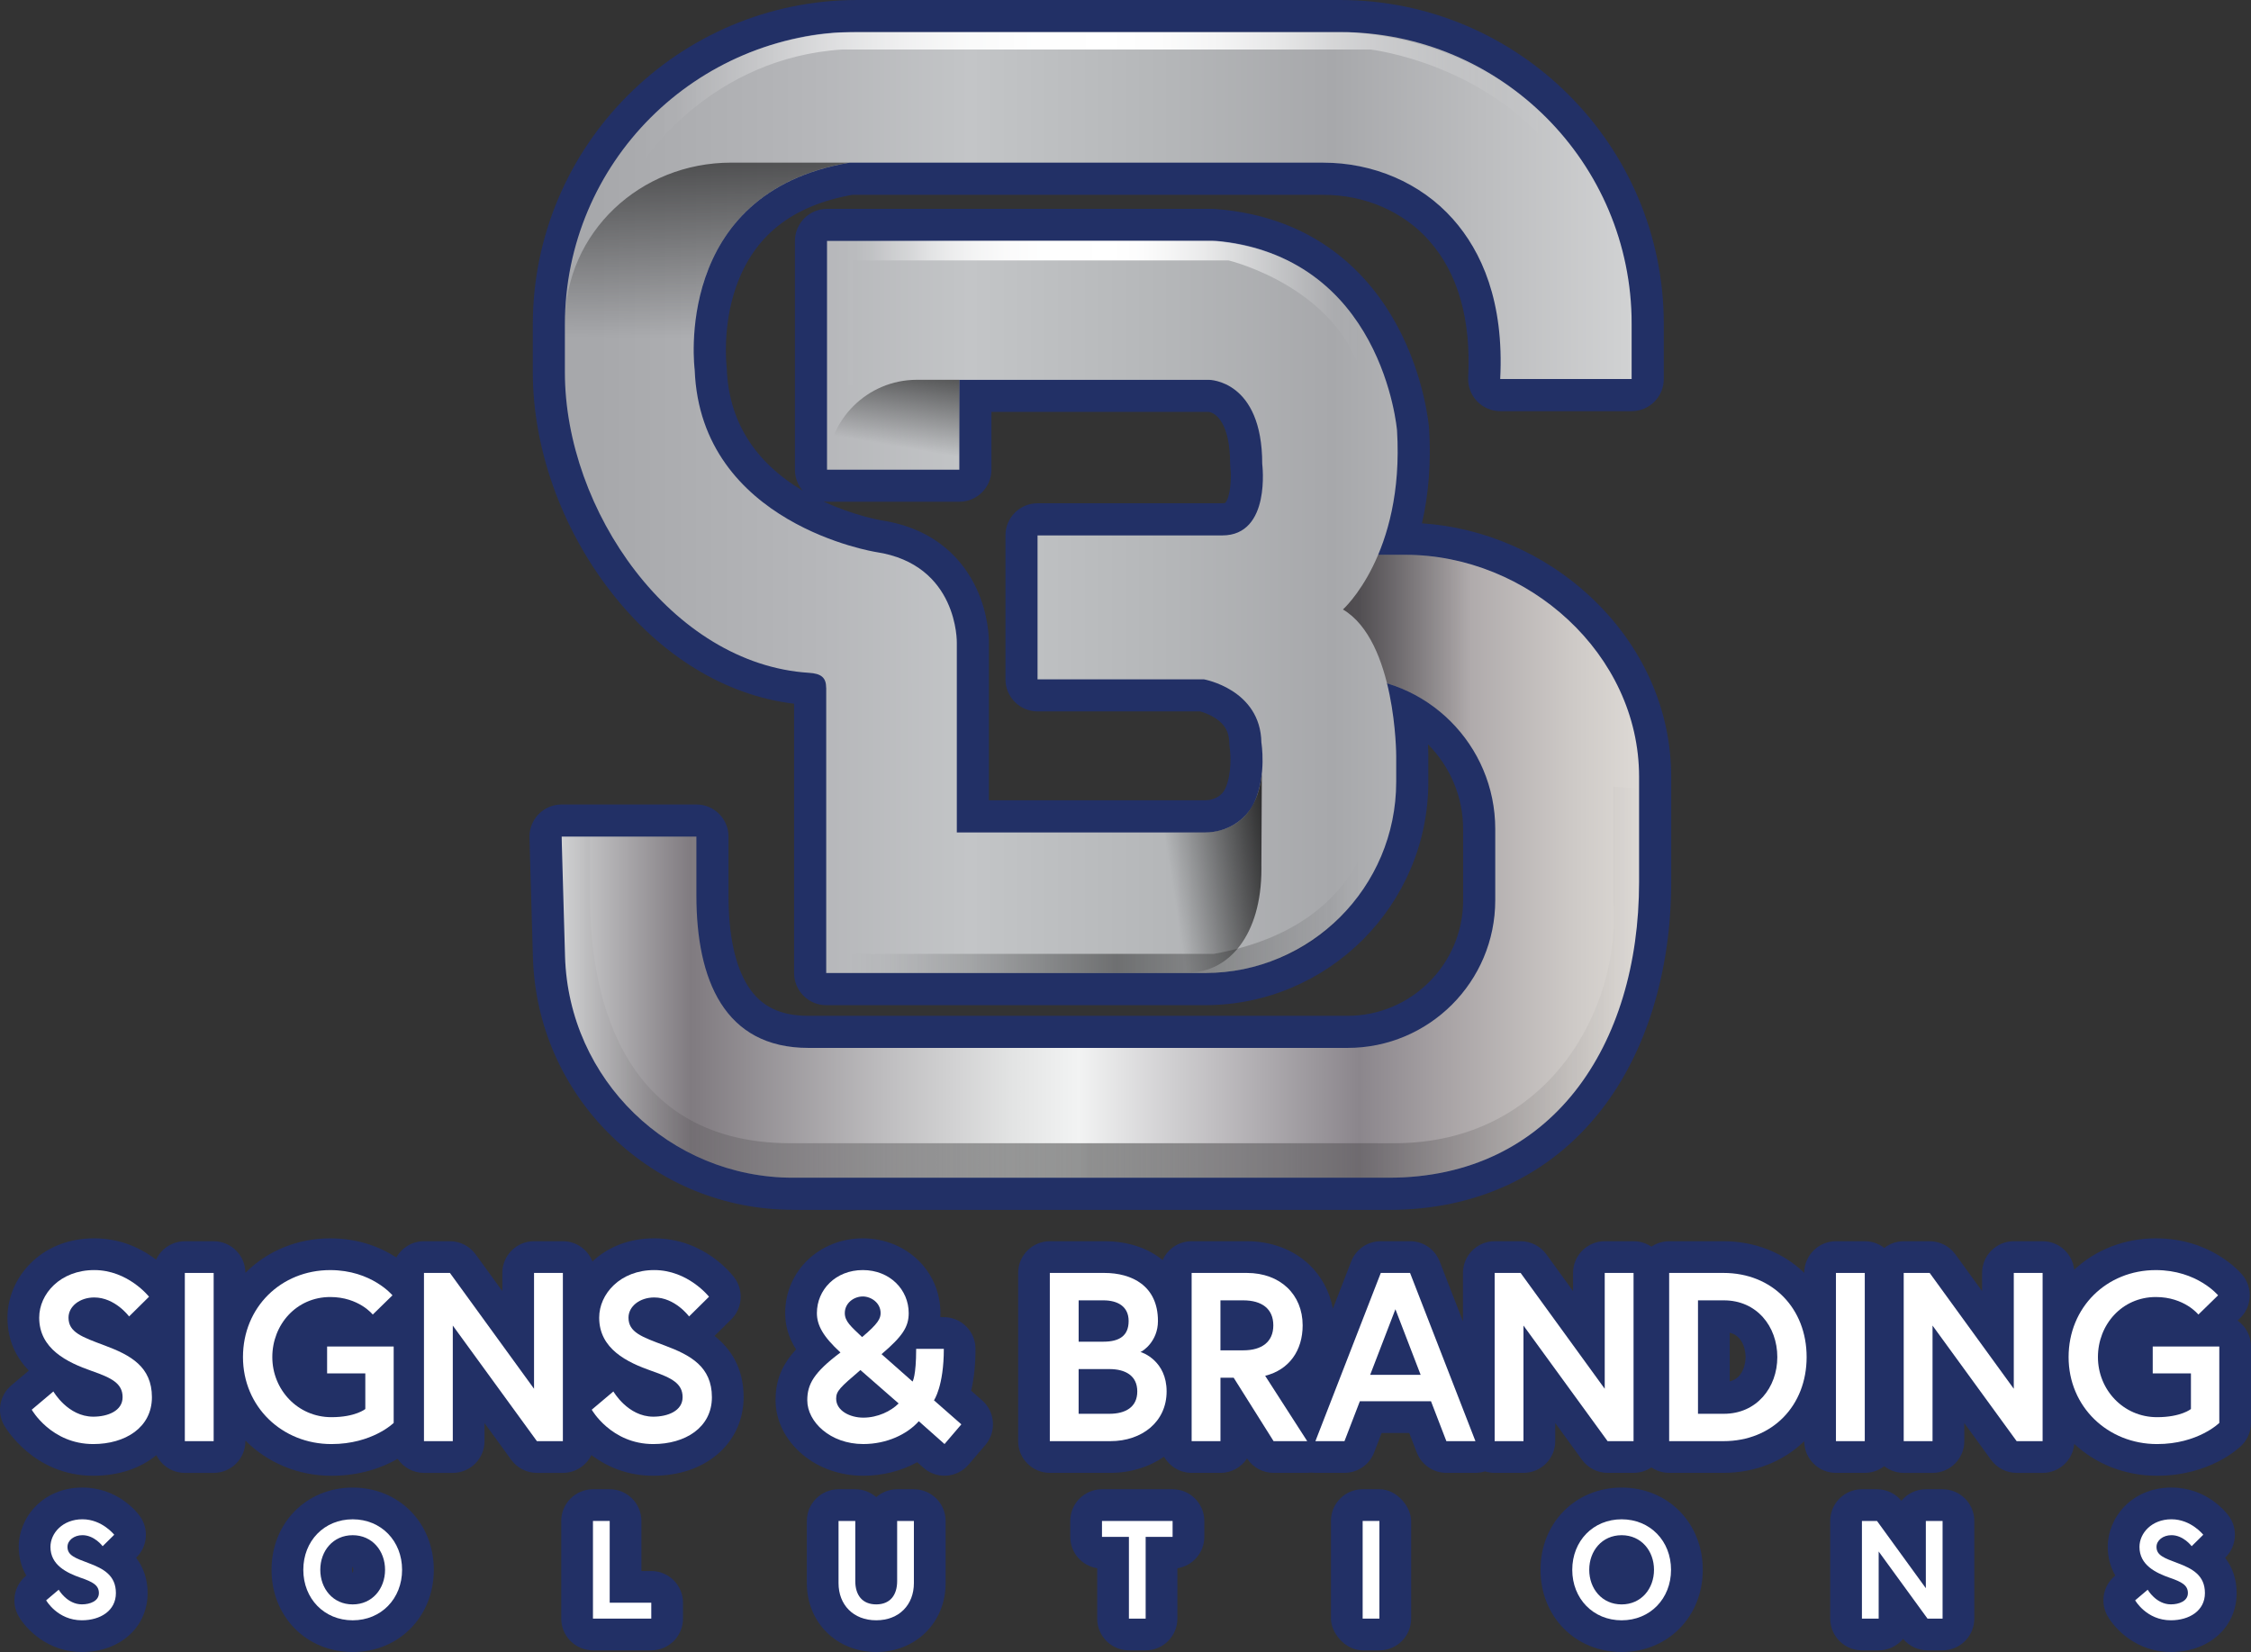 <svg xmlns="http://www.w3.org/2000/svg" xmlns:xlink="http://www.w3.org/1999/xlink" viewBox="105.61 230.76 1020.46 749.03">
  <rect x="105.61" y="230.76" width="1020.46" height="749.03" fill="#333333" stroke="none"/>
  <defs>
    <linearGradient id="Silver_2" data-name="Silver 2" x1="848.66" y1="623.51" x2="360.2" y2="623.51" gradientUnits="userSpaceOnUse">
      <stop offset="0" stop-color="#e4e1de"/>
      <stop offset="0" stop-color="#ddd9d5"/>
      <stop offset=".06" stop-color="#cecac7"/>
      <stop offset=".18" stop-color="#a8a3a5"/>
      <stop offset=".26" stop-color="#8b868c"/>
      <stop offset=".52" stop-color="#f2f3f3"/>
      <stop offset=".58" stop-color="#e3e4e4"/>
      <stop offset=".7" stop-color="#bebdbf"/>
      <stop offset=".87" stop-color="#837e83"/>
      <stop offset=".88" stop-color="#807b80"/>
      <stop offset="1" stop-color="#d1d2d3"/>
      <stop offset="1" stop-color="#a7a8ab"/>
    </linearGradient>
    <linearGradient id="linear-gradient" x1="832.19" y1="540.71" x2="673.83" y2="540.71" gradientUnits="userSpaceOnUse">
      <stop offset=".38" stop-color="#000" stop-opacity="0"/>
      <stop offset=".92" stop-color="#000" stop-opacity=".7"/>
    </linearGradient>
    <linearGradient id="linear-gradient-2" x1="848.66" y1="676.07" x2="360.2" y2="676.07" gradientUnits="userSpaceOnUse">
      <stop offset="0" stop-color="#000" stop-opacity="0"/>
      <stop offset=".51" stop-color="#000" stop-opacity=".4"/>
      <stop offset="1" stop-color="#000" stop-opacity="0"/>
    </linearGradient>
    <linearGradient id="Tin_2" data-name="Tin 2" x1="361.71" y1="458.6" x2="845.32" y2="458.6" gradientUnits="userSpaceOnUse">
      <stop offset=".03" stop-color="#a7a8ab"/>
      <stop offset=".23" stop-color="#b5b6b9"/>
      <stop offset=".38" stop-color="#c3c5c7"/>
      <stop offset=".57" stop-color="#b4b6b8"/>
      <stop offset=".72" stop-color="#a7a8ab"/>
      <stop offset="1" stop-color="#d1d2d3"/>
      <stop offset="1" stop-color="#a7a8ab"/>
    </linearGradient>
    <linearGradient id="linear-gradient-3" x1="424.32" y1="694.74" x2="427.91" y2="275.25" gradientUnits="userSpaceOnUse">
      <stop offset=".74" stop-color="#000" stop-opacity="0"/>
      <stop offset=".95" stop-color="#000" stop-opacity=".6"/>
    </linearGradient>
    <linearGradient id="linear-gradient-4" x1="636.77" y1="630.64" x2="703.13" y2="620.24" gradientUnits="userSpaceOnUse">
      <stop offset="0" stop-color="#000" stop-opacity="0"/>
      <stop offset=".94" stop-color="#000"/>
    </linearGradient>
    <linearGradient id="linear-gradient-5" x1="480.16" y1="609.11" x2="738.47" y2="609.11" gradientUnits="userSpaceOnUse">
      <stop offset=".04" stop-color="#000" stop-opacity="0"/>
      <stop offset=".11" stop-color="rgba(0, 0, 0, .18)" stop-opacity=".18"/>
      <stop offset=".51" stop-color="#000" stop-opacity=".4"/>
      <stop offset=".92" stop-color="rgba(0, 0, 0, .06)" stop-opacity=".06"/>
      <stop offset=".95" stop-color="#000" stop-opacity="0"/>
    </linearGradient>
    <linearGradient id="linear-gradient-6" x1="385.6" y1="274.44" x2="822.44" y2="274.44" gradientUnits="userSpaceOnUse">
      <stop offset=".02" stop-color="#fff" stop-opacity="0"/>
      <stop offset=".06" stop-color="rgba(255, 255, 255, .16)" stop-opacity=".16"/>
      <stop offset=".1" stop-color="rgba(255, 255, 255, .36)" stop-opacity=".36"/>
      <stop offset=".15" stop-color="rgba(255, 255, 255, .53)" stop-opacity=".53"/>
      <stop offset=".2" stop-color="rgba(255, 255, 255, .68)" stop-opacity=".68"/>
      <stop offset=".25" stop-color="rgba(255, 255, 255, .79)" stop-opacity=".79"/>
      <stop offset=".3" stop-color="rgba(255, 255, 255, .88)" stop-opacity=".88"/>
      <stop offset=".36" stop-color="rgba(255, 255, 255, .95)" stop-opacity=".95"/>
      <stop offset=".43" stop-color="rgba(255, 255, 255, .99)" stop-opacity=".99"/>
      <stop offset=".51" stop-color="#fff"/>
      <stop offset=".56" stop-color="rgba(255, 255, 255, .98)" stop-opacity=".98"/>
      <stop offset=".62" stop-color="rgba(255, 255, 255, .93)" stop-opacity=".93"/>
      <stop offset=".68" stop-color="rgba(255, 255, 255, .85)" stop-opacity=".85"/>
      <stop offset=".74" stop-color="rgba(255, 255, 255, .73)" stop-opacity=".73"/>
      <stop offset=".8" stop-color="rgba(255, 255, 255, .58)" stop-opacity=".58"/>
      <stop offset=".86" stop-color="rgba(255, 255, 255, .4)" stop-opacity=".4"/>
      <stop offset=".92" stop-color="rgba(255, 255, 255, .18)" stop-opacity=".18"/>
      <stop offset=".97" stop-color="#fff" stop-opacity="0"/>
    </linearGradient>
    <linearGradient id="linear-gradient-7" x1="480.54" y1="373.72" x2="735.17" y2="373.72" gradientUnits="userSpaceOnUse">
      <stop offset=".03" stop-color="#fff" stop-opacity="0"/>
      <stop offset=".05" stop-color="rgba(255, 255, 255, .12)" stop-opacity=".12"/>
      <stop offset=".08" stop-color="rgba(255, 255, 255, .3)" stop-opacity=".3"/>
      <stop offset=".11" stop-color="rgba(255, 255, 255, .47)" stop-opacity=".47"/>
      <stop offset=".15" stop-color="rgba(255, 255, 255, .61)" stop-opacity=".61"/>
      <stop offset=".18" stop-color="rgba(255, 255, 255, .73)" stop-opacity=".73"/>
      <stop offset=".22" stop-color="rgba(255, 255, 255, .83)" stop-opacity=".83"/>
      <stop offset=".27" stop-color="rgba(255, 255, 255, .91)" stop-opacity=".91"/>
      <stop offset=".32" stop-color="rgba(255, 255, 255, .96)" stop-opacity=".96"/>
      <stop offset=".38" stop-color="rgba(255, 255, 255, .99)" stop-opacity=".99"/>
      <stop offset=".51" stop-color="#fff"/>
      <stop offset=".56" stop-color="rgba(255, 255, 255, .98)" stop-opacity=".98"/>
      <stop offset=".61" stop-color="rgba(255, 255, 255, .93)" stop-opacity=".93"/>
      <stop offset=".67" stop-color="rgba(255, 255, 255, .85)" stop-opacity=".85"/>
      <stop offset=".73" stop-color="rgba(255, 255, 255, .73)" stop-opacity=".73"/>
      <stop offset=".79" stop-color="rgba(255, 255, 255, .58)" stop-opacity=".58"/>
      <stop offset=".85" stop-color="rgba(255, 255, 255, .4)" stop-opacity=".4"/>
      <stop offset=".91" stop-color="rgba(255, 255, 255, .18)" stop-opacity=".18"/>
      <stop offset=".95" stop-color="#fff" stop-opacity="0"/>
    </linearGradient>
    <linearGradient id="linear-gradient-8" x1="508.22" y1="455.64" x2="518.22" y2="396.53" gradientUnits="userSpaceOnUse">
      <stop offset=".38" stop-color="#000" stop-opacity="0"/>
      <stop offset="1" stop-color="#000" stop-opacity=".6"/>
    </linearGradient>
  </defs>
  <g style="isolation: isolate;">
    <g id="Layer_1" data-name="Layer 1">
      <g>
        <g>
          <path d="M465.07,779.28c-30.84,0-60.02-11.84-82.15-33.33-22.13-21.49-34.81-50.31-35.72-81.14-1.56-52.96-1.56-54.21-1.56-54.74,0-8.03,6.53-14.56,14.56-14.56h61.11c8.03,0,14.56,6.53,14.56,14.56v26.67c0,18.04,2.97,31.87,8.82,41.11,5.83,9.2,14.54,13.49,27.43,13.49h244.36c28.91,0,52.42-23.52,52.42-52.42v-32.25c0-14.56-5.88-28.33-15.94-38.43.16,3.14.16,5.07.16,5.25v11.75c0,55.84-45.43,101.27-101.27,101.27h-171.69c-8.03,0-14.56-6.53-14.56-14.55v-122.13c-31.27-3.76-60.71-21.79-83.45-51.26-22.24-28.83-35-64.9-35-98.97v-21.68c0-81.14,66.02-147.16,147.16-147.16h218.71c80.97,0,146.84,65.87,146.84,146.84v25.02c0,8.03-6.53,14.56-14.55,14.56h-59.6c-3.97,0-7.82-1.65-10.55-4.53-2.73-2.88-4.19-6.81-3.98-10.77,1.36-26.38-4.62-47.27-17.77-62.09-11.67-13.15-29.1-20.69-47.84-20.69h-213.6c-27.35,4.9-44.59,18.57-52.69,41.78-6.32,18.1-4.31,35.59-4.29,35.77.05.39.09.85.1,1.27.89,23.63,12.46,42.23,34.41,55.31-2.2-2.55-3.52-5.87-3.52-9.49v-103.74c0-8.03,6.53-14.55,14.56-14.55h174.66c.35,0,.69.01,1.04.04,46.53,3.41,70.62,30.54,82.63,52.71,12.61,23.27,14.51,45.72,14.59,46.66,0,.06.01.17.02.29.92,15.17-.18,29.56-3.25,42.89,27.91,1.82,55.33,13.66,76.22,33.12,23.71,22.09,36.77,51.13,36.77,81.78v47.81c0,40.65-11.4,77.51-32.11,103.78-23.1,29.31-56.27,44.8-95.93,44.8h-270.1ZM651.98,593.61c4.07,0,7.66-2.11,9.13-5.37,2.92-6.48,2.42-15.53,1.97-18.49-.11-.7-.17-1.4-.18-2.08-.08-5.02-1.94-8.37-6.21-11.21-2.69-1.79-5.5-2.73-6.96-3.14h-73.75c-8.03,0-14.56-6.53-14.56-14.56v-65.26c0-8.03,6.53-14.56,14.56-14.56h83.74c.92,0,1.29-.16,1.33-.18,0,0,.03-.03.08-.09,2.22-2.51,2.82-11.18,2.25-15.82-.07-.62-.11-1.21-.11-1.8,0-17.91-6.18-23.21-9.91-23.54h-98.29v26.19c0,8.03-6.53,14.55-14.56,14.55h-59.98c-.52,0-1.03-.03-1.54-.08,13.64,6.3,25.44,8.39,26.07,8.5,25.58,3.89,37.62,18.94,43.21,30.89,5.49,11.73,5.68,22.64,5.66,24.7v71.36h98.04Z" style="fill: #223066; stroke-width: 0px;"/>
          <g>
            <path d="M360.2,610.06h61.11v26.67c0,38.19,12.61,69.15,50.8,69.15h244.37c36.99,0,66.98-29.99,66.98-66.98v-32.25c0-38.12-30.9-69.01-69.01-69.01h-35.1v-55.33h63.37c55.56,0,105.94,45.04,105.94,100.59v47.53s0,.28,0,.28c0,74.02-39.47,134.02-113.48,134.02h-270.1s0,0,0,0c-55.9,0-101.68-44.47-103.32-100.35-.85-28.92-1.55-53.13-1.55-54.32Z" style="fill: url(#Silver_2); stroke-width: 0px;"/>
            <path d="M783.04,599.12h65.61v-16.22c0-55.56-50.38-100.59-105.94-100.59h-63.37v55.33h35.1c35.57,0,64.85,26.91,68.6,61.49Z" style="fill: url(#linear-gradient); mix-blend-mode: multiply; stroke-width: 0px;"/>
            <path d="M848.66,588.24v42.19s0,.28,0,.28c0,74.02-39.47,134.02-113.48,134.02h-270.1s0,0,0,0c-55.9,0-101.68-44.47-103.32-100.35-.85-28.92-1.55-53.13-1.55-54.32h12.83v26.67c0,38.19,10.06,112.37,91.04,112.37h273.62c70.42,0,103.11-62.09,99.27-110.2v-51.47l11.69.82Z" style="fill: url(#linear-gradient-2); mix-blend-mode: multiply; stroke-width: 0px;"/>
            <path d="M480.16,542.63v129.3s171.69,0,171.69,0c47.89,0,86.71-38.82,86.71-86.71v-11.74s0-52.06-24.14-66.39c0,0,27.92-24.9,24.52-81.1,0,0-6.41-80.35-83.75-86.01h-174.66v103.74h59.98v-40.74h113.17s24.14,0,24.14,38.1c0,0,4.15,32.44-18.11,32.44h-83.75v65.26h75.45s25.65,4.53,26.03,28.67c0,0,2.43,14.59-3.08,26.8-3.91,8.67-12.88,13.94-22.4,13.94h-112.59v-86.01s.75-35.46-36.59-41.12c0,0-79.6-12.45-82.24-82.61,0,0-10.56-80.35,70.17-93.93h214.85c22.28,0,43.94,8.92,58.73,25.59,12.96,14.61,23.23,37.34,21.41,72.49h59.6v-25.02c0-73.06-59.23-132.29-132.29-132.29h-218.71c-73.24,0-132.61,59.37-132.61,132.61v21.68c0,62.46,48.35,132.34,110.69,136.24,5.48.34,7.76,2.13,7.76,6.82Z" style="fill: url(#Tin_2); stroke-width: 0px;"/>
            <g style="mix-blend-mode: multiply;">
              <path d="M437.06,304.5c-41.11,0-75.1,31.44-75.35,72.55,0,.28,0,.56,0,.83v14.14h58.43c-.52-19.27,3.72-76.27,70.58-87.52h2.26s-55.93,0-55.93,0Z" style="fill: url(#linear-gradient-3); stroke-width: 0px;"/>
            </g>
            <path d="M677.46,623.39v1.35c0,30.09-14.94,47.12-33.3,46.92-3.9-.04-28.57-.2-33.42-.49,0,0,21.63-3.14,11.07-63l30.02-.02c3.35,0,10.46-.66,16.52-5.93,3.31-2.71,8.06-8.85,9.29-20.56l-.19,41.72Z" style="fill: url(#linear-gradient-4); mix-blend-mode: overlay; stroke-width: 0px;"/>
            <path d="M480.16,546.62v125.3h174.88s74.85.13,83.4-82.24c0,0,.13-18.23-.13-21.75h-8.8v23.07s1.51,58.66-73.56,72.24h-165.98v-116.94l-9.81.31Z" style="fill: url(#linear-gradient-5); mix-blend-mode: overlay; stroke-width: 0px;"/>
            <path d="M489.22,245.4s-61.61-2.01-103.61,56.84h13.08s29.68-45.27,88.78-49.04h239.42s54.57,6.29,86.01,50.3h9.56s-31.94-53.82-105.12-58.09h-228.1Z" style="fill: url(#linear-gradient-6); mix-blend-mode: overlay; stroke-width: 0px;"/>
            <path d="M480.54,339.96v65.45h11.51v-56.58h170.51s53.76,12.83,61.87,58.66h10.75s-13.71-61.93-78.09-67.52h-176.54Z" style="fill: url(#linear-gradient-7); stroke-width: 0px;"/>
            <path d="M540.52,443.7v-40.74h-19.24c-22.5,0-40.74,18.24-40.74,40.74h0s60.73,0,59.98,0Z" style="fill: url(#linear-gradient-8); stroke-width: 0px;"/>
          </g>
        </g>
        <g>
          <g>
            <path d="M147.89,899.87c-27.13,0-39.88-21.94-40.41-22.87-3.41-6.02-2.05-13.62,3.23-18.08l7.97-6.73c-5.51-5.66-9.69-13.41-9.69-24.01,0-17.67,14.71-35.96,39.33-35.96,22.52,0,35.05,16.09,36.41,17.93,4.22,5.71,3.59,13.79-1.46,18.78l-7.63,7.54c7.1,5.61,13.21,14.22,13.21,27.77,0,10.26-4.26,19.49-11.99,26-7.48,6.3-17.5,9.63-28.98,9.63Z" style="fill: #223066; stroke-width: 0px;"/>
            <path d="M401.75,899.87c-12.19,0-21.48-4.45-28.04-9.38-2.34,4.78-7.26,8.08-12.93,8.08h-11.77c-4.58,0-8.93-2.21-11.63-5.92l-12.12-16.66v8.2c0,7.93-6.45,14.38-14.38,14.38h-13.07c-4.97,0-9.35-2.53-11.94-6.37-6.45,3.7-16.52,7.68-30.01,7.68-15.22,0-29.08-5.99-39-15.97v.28c0,7.93-6.45,14.38-14.38,14.38h-13.07c-7.93,0-14.38-6.45-14.38-14.38v-76.27c0-7.93,6.45-14.38,14.38-14.38h13.07c7.91,0,14.34,6.41,14.38,14.31.06-.06.12-.12.18-.18,10.03-9.95,23.63-15.44,38.28-15.44,13.4,0,23.38,4.37,29.95,8.65,2.47-4.38,7.17-7.35,12.54-7.35h11.77c4.59,0,8.94,2.22,11.64,5.93l12.11,16.68v-8.23c0-7.93,6.45-14.38,14.38-14.38h13.08c6.09,0,11.31,3.81,13.4,9.17,6.72-6.3,16.22-10.48,28-10.48,22.51,0,35.05,16.09,36.41,17.93,4.22,5.71,3.59,13.79-1.46,18.78l-7.63,7.54c7.1,5.61,13.21,14.22,13.21,27.77,0,10.26-4.26,19.49-11.99,26-7.48,6.3-17.5,9.63-28.98,9.63Z" style="fill: #223066; stroke-width: 0px;"/>
            <path d="M533.8,899.87c-3.52,0-6.92-1.29-9.55-3.63l-2.83-2.51c-7.26,3.99-15.75,6.14-24.45,6.14-10.37,0-20.16-3.42-27.57-9.64-7.75-6.5-12.2-15.45-12.2-24.57s2.83-15.96,9.29-23.07c-3.35-5.33-4.93-10.68-4.93-16.48,0-19,15.46-33.88,35.19-33.88s35.19,14.88,35.19,33.88c0,.63-.02,1.24-.05,1.85h1.57c7.93,0,14.38,6.45,14.38,14.38,0,7.09-.66,13.45-1.98,18.98l5.03,4.41c5.88,5.16,6.53,14.2,1.45,20.15l-7.63,8.93c-2.49,2.92-6.12,4.75-9.95,5.01-.34.02-.67.03-.99.03Z" style="fill: #223066; stroke-width: 0px;"/>
            <path d="M834.41,898.56c-4.58,0-8.93-2.21-11.63-5.92l-12.12-16.66v8.2c0,7.93-6.45,14.38-14.38,14.38h-13.07c-1.51,0-2.98-.23-4.38-.68-1.4.45-2.87.68-4.34.68h-13.18c-5.9,0-11.3-3.7-13.42-9.21l-3.42-8.88h-12.51l-3.42,8.88c-2.12,5.51-7.52,9.21-13.42,9.21h-13.18c-.62,0-1.23-.04-1.85-.12-.62.08-1.24.12-1.85.12h-15.25c-4.89,0-9.38-2.43-12.04-6.52-2.57,3.92-7.01,6.52-12.04,6.52h-13.07c-5.37,0-10.06-2.96-12.53-7.33-6.76,4.68-15.21,7.33-24.3,7.33h-27.46c-7.93,0-14.38-6.45-14.38-14.38v-76.27c0-7.93,6.45-14.38,14.38-14.38h24.73c10.68,0,19.74,3.1,26.4,8.56,2.24-5.04,7.29-8.56,13.15-8.56h25.06c10.99,0,21.01,3.76,28.21,10.59,5.61,5.32,9.3,12.24,10.75,19.98l8.31-21.4c2.17-5.57,7.43-9.17,13.41-9.17h13.29c5.98,0,11.24,3.6,13.41,9.17l10.56,27.19v-21.98c0-7.93,6.45-14.38,14.38-14.38h11.77c4.59,0,8.94,2.22,11.64,5.93l12.11,16.68v-8.23c0-7.93,6.45-14.38,14.38-14.38h13.08c7.93,0,14.38,6.45,14.38,14.38v76.27c0,7.93-6.45,14.38-14.38,14.38h-11.77Z" style="fill: #223066; stroke-width: 0px;"/>
            <path d="M937.91,898.56c-7.92,0-14.36-6.43-14.38-14.35-9.33,9.05-22.19,14.35-36.61,14.35h-24.62c-7.93,0-14.38-6.45-14.38-14.38v-76.27c0-7.93,6.45-14.38,14.38-14.38h24.62c14.42,0,27.28,5.3,36.61,14.35.02-7.91,6.46-14.35,14.38-14.35h13.08c7.93,0,14.38,6.45,14.38,14.38v76.27c0,7.93-6.45,14.38-14.38,14.38h-13.08ZM889.76,857.09c6.97-1.67,7.19-10,7.19-11.04s-.22-9.37-7.19-11.04v22.08Z" style="fill: #223066; stroke-width: 0px;"/>
            <path d="M1083.48,899.87c-14.51,0-27.73-5.31-37.53-14.44-.63,7.35-6.82,13.14-14.33,13.14h-11.77c-4.58,0-8.93-2.21-11.63-5.92l-12.12-16.66v8.2c0,7.93-6.45,14.38-14.38,14.38h-13.08c-7.93,0-14.38-6.45-14.38-14.38v-76.27c0-7.93,6.45-14.38,14.38-14.38h11.77c4.59,0,8.94,2.22,11.64,5.93l12.11,16.68v-8.23c0-7.93,6.45-14.38,14.38-14.38h13.07c7.43,0,13.57,5.67,14.31,12.91,9.89-9.18,22.96-14.22,37.01-14.22,24.78,0,37.88,14.94,39.29,16.64,4.75,5.73,4.29,14.28-1.03,19.47l-1.2,1.17c3.68,2.61,6.08,6.9,6.08,11.74v34.65c0,3.82-1.56,7.55-4.27,10.23-1.42,1.4-14.57,13.74-38.33,13.74Z" style="fill: #223066; stroke-width: 0px;"/>
          </g>
          <g>
            <path d="M142.71,979.79c-15.36,0-25.27-10.27-28.71-16.34-3.41-6.02-2.04-13.62,3.24-18.08l.29-.24c-2.26-3.89-3.43-8.28-3.43-13,0-13.23,10.8-26.91,28.87-26.91,15.7,0,24.41,10.71,25.99,12.86,4.22,5.71,3.59,13.79-1.46,18.78-.06.06-.12.12-.19.18,3.44,4.5,5.22,9.92,5.22,16.03,0,15.48-12.54,26.72-29.82,26.72Z" style="fill: #223066; stroke-width: 0px;"/>
            <path d="M265.49,979.79c-20.97,0-36.78-16.03-36.78-37.28s15.81-37.28,36.78-37.28,36.78,16.03,36.78,37.28-15.81,37.28-36.78,37.28ZM265.55,943.81c.1-.22.23-.66.23-1.3s-.14-1.09-.23-1.31c-.02,0-.1,0-.12,0-.1.22-.23.66-.23,1.31s.14,1.09.23,1.3c.02,0,.1,0,.12,0Z" style="fill: #223066; stroke-width: 0px;"/>
            <path d="M502.84,979.79c-17.94,0-31.46-13.42-31.46-31.21v-28.21c0-7.93,6.45-14.38,14.38-14.38h7.59c3.63,0,6.95,1.35,9.49,3.58,2.53-2.23,5.86-3.58,9.49-3.58h7.59c7.93,0,14.38,6.45,14.38,14.38v28.21c0,17.79-13.53,31.21-31.46,31.21Z" style="fill: #223066; stroke-width: 0px;"/>
            <path d="M617.39,979.03c-7.93,0-14.38-6.45-14.38-14.38v-22.85c-6.9-1.05-12.21-7.03-12.21-14.22v-7.21c0-7.93,6.45-14.38,14.38-14.38h32.01c7.93,0,14.38,6.45,14.38,14.38v7.21c0,7.19-5.31,13.17-12.21,14.22v22.85c0,7.93-6.45,14.38-14.38,14.38h-7.59Z" style="fill: #223066; stroke-width: 0px;"/>
            <rect x="708.97" y="905.98" width="36.36" height="73.05" rx="14.38" ry="14.38" style="fill: #223066; stroke-width: 0px;"/>
            <path d="M840.76,979.79c-20.97,0-36.78-16.03-36.78-37.28s15.81-37.28,36.78-37.28,36.78,16.03,36.78,37.28-15.81,37.28-36.78,37.28Z" style="fill: #223066; stroke-width: 0px;"/>
            <path d="M979.42,979.03c-4.28,0-8.36-1.93-11.07-5.21-2.64,3.18-6.62,5.21-11.07,5.21h-7.59c-7.93,0-14.38-6.45-14.38-14.38v-44.28c0-7.93,6.45-14.38,14.38-14.38h6.83c4.28,0,8.36,1.93,11.07,5.21,2.64-3.18,6.62-5.21,11.07-5.21h7.59c7.93,0,14.38,6.45,14.38,14.38v44.28c0,7.93-6.45,14.38-14.38,14.38h-6.83Z" style="fill: #223066; stroke-width: 0px;"/>
            <path d="M1089.74,979.79c-15.36,0-25.27-10.27-28.71-16.34-3.41-6.01-2.05-13.62,3.24-18.08l.29-.25c-2.26-3.89-3.43-8.28-3.43-12.99,0-13.23,10.8-26.91,28.87-26.91,15.7,0,24.41,10.71,25.99,12.86,4.22,5.71,3.59,13.78-1.46,18.78-.06.06-.12.12-.19.18,3.44,4.5,5.22,9.92,5.22,16.03,0,15.48-12.54,26.72-29.82,26.72Z" style="fill: #223066; stroke-width: 0px;"/>
          </g>
          <path d="M374.42,979.03c-7.93,0-14.38-6.45-14.38-14.38v-44.28c0-7.93,6.45-14.38,14.38-14.38h7.59c7.93,0,14.38,6.45,14.38,14.38v22.69h4.47c7.93,0,14.38,6.45,14.38,14.38v7.21c0,7.93-6.45,14.38-14.38,14.38h-26.44Z" style="fill: #223066; stroke-width: 0px;"/>
          <g>
            <path d="M147.24,852.37c-11.22-3.92-23.86-10.02-23.86-24.19,0-10.79,9.59-21.57,24.95-21.57s24.84,12.09,24.84,12.09l-9.04,8.94s-6.32-8.61-15.8-8.61c-6.54,0-11.66,4.03-11.66,9.15,0,6.65,5.99,8.72,16.45,12.64,11.66,4.36,21.36,9.59,21.36,23.43s-12.2,21.25-26.59,21.25c-19.07,0-27.89-15.58-27.89-15.58l9.81-8.28s6.54,11.44,18.09,11.44c6.54,0,13.29-2.61,13.29-8.83s-4.9-8.72-13.95-11.88Z" style="fill: #fff; stroke-width: 0px;"/>
            <path d="M189.4,807.91h13.07v76.27h-13.07v-76.27Z" style="fill: #fff; stroke-width: 0px;"/>
            <path d="M271.22,869.58v-16.12h-17.32v-12.2h30.18v34.65s-9.7,9.59-28.22,9.59c-22.34,0-40.1-16.89-40.1-39.44s17.22-39.44,39.55-39.44c18.74,0,28.22,11.44,28.22,11.44l-8.93,8.72s-6.32-7.95-19.28-7.95c-15.36,0-26.26,12.53-26.26,27.24s11.44,27.24,26.8,27.24c10.9,0,15.36-3.7,15.36-3.7Z" style="fill: #fff; stroke-width: 0px;"/>
            <path d="M309.58,807.91l38.13,52.52v-52.52h13.07v76.27h-11.77l-38.13-52.41v52.41h-13.07v-76.27h11.77Z" style="fill: #fff; stroke-width: 0px;"/>
            <path d="M401.1,852.37c-11.22-3.92-23.86-10.02-23.86-24.19,0-10.79,9.59-21.57,24.95-21.57s24.84,12.09,24.84,12.09l-9.04,8.94s-6.32-8.61-15.8-8.61c-6.54,0-11.66,4.03-11.66,9.15,0,6.65,5.99,8.72,16.45,12.64,11.66,4.36,21.36,9.59,21.36,23.43s-12.2,21.25-26.58,21.25c-19.07,0-27.89-15.58-27.89-15.58l9.81-8.28s6.54,11.44,18.09,11.44c6.54,0,13.29-2.61,13.29-8.83s-4.9-8.72-13.95-11.88Z" style="fill: #fff; stroke-width: 0px;"/>
            <path d="M533.48,842.34c0,17-4.47,23.32-4.47,23.32l12.42,10.9-7.63,8.93-11.66-10.35c-5.34,5.99-14.6,10.35-25.17,10.35-15.04,0-25.39-10.13-25.39-19.83,0-7.19,2.83-12.53,15.04-21.68-7.95-7.3-10.68-12.42-10.68-17.87,0-10.57,8.5-19.5,20.81-19.5s20.81,8.93,20.81,19.5c0,6.21-2.72,10.46-12.31,18.63l14.06,12.42s1.63-2.4,1.63-14.82h12.53ZM512.99,867.08l-17.32-15.14c-9.15,7.84-11,9.48-11,12.97,0,5.45,6.21,8.61,12.31,8.61,6.54,0,12.53-2.94,16.02-6.43ZM496.43,837c7.41-6.21,8.39-8.5,8.39-10.9,0-4.69-4.36-7.52-8.06-7.52-4.14,0-8.17,3.05-8.17,7.52,0,3.81,2.83,6.1,7.85,10.9Z" style="fill: #fff; stroke-width: 0px;"/>
            <path d="M581.52,807.91h24.73c12.42,0,24.3,5.78,24.3,21.79,0,9.26-6.86,13.73-7.95,14.06,1.09.22,11.88,4.14,11.88,17.87s-11.11,22.55-25.49,22.55h-27.46v-76.27ZM605.82,839.08c7.3,0,11.44-2.72,11.44-9.37s-5.01-9.37-11.44-9.37h-11.22v18.74h11.22ZM621.18,861.63c0-7.19-5.45-10.13-12.64-10.13h-13.95v20.27h13.95c7.19,0,12.64-2.94,12.64-10.13Z" style="fill: #fff; stroke-width: 0px;"/>
            <path d="M645.81,807.91h25.06c15.15,0,25.28,9.81,25.28,23.75,0,11.44-6.1,20.16-17,22.88l19.07,29.64h-15.25l-18.09-28.76h-5.99v28.76h-13.07v-76.27ZM682.85,831.67c0-7.52-5.23-11.33-13.62-11.33h-10.35v22.66h10.35c8.39,0,13.62-3.81,13.62-11.33Z" style="fill: #fff; stroke-width: 0px;"/>
            <path d="M731.55,807.91h13.29l29.64,76.27h-13.18l-6.97-18.09h-32.25l-6.97,18.09h-13.18l29.64-76.27ZM726.76,854.11h22.88l-11.44-29.74-11.44,29.74Z" style="fill: #fff; stroke-width: 0px;"/>
            <path d="M794.96,807.91l38.13,52.52v-52.52h13.07v76.27h-11.77l-38.13-52.41v52.41h-13.07v-76.27h11.77Z" style="fill: #fff; stroke-width: 0px;"/>
            <path d="M924.62,846.05c0,22.01-15.47,38.13-37.7,38.13h-24.62v-76.27h24.62c22.23,0,37.7,16.13,37.7,38.13ZM911.33,846.05c0-13.95-9.37-25.71-24.19-25.71h-11.77v51.43h11.77c14.82,0,24.19-11.88,24.19-25.71Z" style="fill: #fff; stroke-width: 0px;"/>
            <path d="M937.91,807.91h13.07v76.27h-13.07v-76.27Z" style="fill: #fff; stroke-width: 0px;"/>
            <path d="M980.4,807.91l38.13,52.52v-52.52h13.07v76.27h-11.77l-38.13-52.41v52.41h-13.07v-76.27h11.77Z" style="fill: #fff; stroke-width: 0px;"/>
            <path d="M1098.84,869.58v-16.12h-17.32v-12.2h30.18v34.65s-9.7,9.59-28.22,9.59c-22.34,0-40.1-16.89-40.1-39.44s17.21-39.44,39.55-39.44c18.74,0,28.22,11.44,28.22,11.44l-8.93,8.72s-6.32-7.95-19.28-7.95c-15.36,0-26.26,12.53-26.26,27.24s11.44,27.24,26.8,27.24c10.9,0,15.36-3.7,15.36-3.7Z" style="fill: #fff; stroke-width: 0px;"/>
          </g>
          <g>
            <path d="M142.33,946.17c-6.52-2.28-13.85-5.82-13.85-14.04,0-6.26,5.57-12.53,14.49-12.53s14.42,7.02,14.42,7.02l-5.25,5.19s-3.67-5-9.17-5c-3.8,0-6.77,2.34-6.77,5.31,0,3.86,3.48,5.06,9.55,7.34,6.77,2.53,12.4,5.57,12.4,13.6s-7.08,12.34-15.43,12.34c-11.07,0-16.19-9.05-16.19-9.05l5.69-4.81s3.8,6.64,10.5,6.64c3.8,0,7.72-1.52,7.72-5.12s-2.85-5.06-8.1-6.9Z" style="fill: #fff; stroke-width: 0px;"/>
            <path d="M287.89,942.51c0,13.09-9.49,22.9-22.39,22.9s-22.39-9.81-22.39-22.9,9.49-22.9,22.39-22.9,22.39,9.81,22.39,22.9ZM280.17,942.51c0-8.54-5.76-15.69-14.68-15.69s-14.68,7.15-14.68,15.69,5.76,15.69,14.68,15.69,14.68-7.15,14.68-15.69Z" style="fill: #fff; stroke-width: 0px;"/>
            <path d="M374.42,920.36h7.59v37.07h18.85v7.21h-26.44v-44.28Z" style="fill: #fff; stroke-width: 0px;"/>
            <path d="M512.32,920.36h7.59v28.21c0,9.74-6.64,16.83-17.08,16.83s-17.08-7.09-17.08-16.83v-28.21h7.59v27.27c0,6.33,3.16,10.56,9.49,10.56s9.49-4.24,9.49-10.56v-27.27Z" style="fill: #fff; stroke-width: 0px;"/>
            <path d="M617.39,927.58h-12.21v-7.21h32.01v7.21h-12.21v37.07h-7.59v-37.07Z" style="fill: #fff; stroke-width: 0px;"/>
            <path d="M723.35,920.36h7.59v44.28h-7.59v-44.28Z" style="fill: #fff; stroke-width: 0px;"/>
            <path d="M863.15,942.51c0,13.09-9.49,22.9-22.39,22.9s-22.39-9.81-22.39-22.9,9.49-22.9,22.39-22.9,22.39,9.81,22.39,22.9ZM855.43,942.51c0-8.54-5.76-15.69-14.68-15.69s-14.68,7.15-14.68,15.69,5.76,15.69,14.68,15.69,14.68-7.15,14.68-15.69Z" style="fill: #fff; stroke-width: 0px;"/>
            <path d="M956.52,920.36l22.14,30.49v-30.49h7.59v44.28h-6.83l-22.14-30.43v30.43h-7.59v-44.28h6.83Z" style="fill: #fff; stroke-width: 0px;"/>
            <path d="M1089.36,946.17c-6.52-2.28-13.85-5.82-13.85-14.04,0-6.26,5.57-12.53,14.49-12.53s14.42,7.02,14.42,7.02l-5.25,5.19s-3.67-5-9.17-5c-3.8,0-6.77,2.34-6.77,5.31,0,3.86,3.48,5.06,9.55,7.34,6.77,2.53,12.4,5.57,12.4,13.6s-7.09,12.34-15.44,12.34c-11.07,0-16.19-9.05-16.19-9.05l5.69-4.81s3.8,6.64,10.5,6.64c3.8,0,7.72-1.52,7.72-5.12s-2.85-5.06-8.1-6.9Z" style="fill: #fff; stroke-width: 0px;"/>
          </g>
        </g>
      </g>
    </g>
  </g>
</svg>